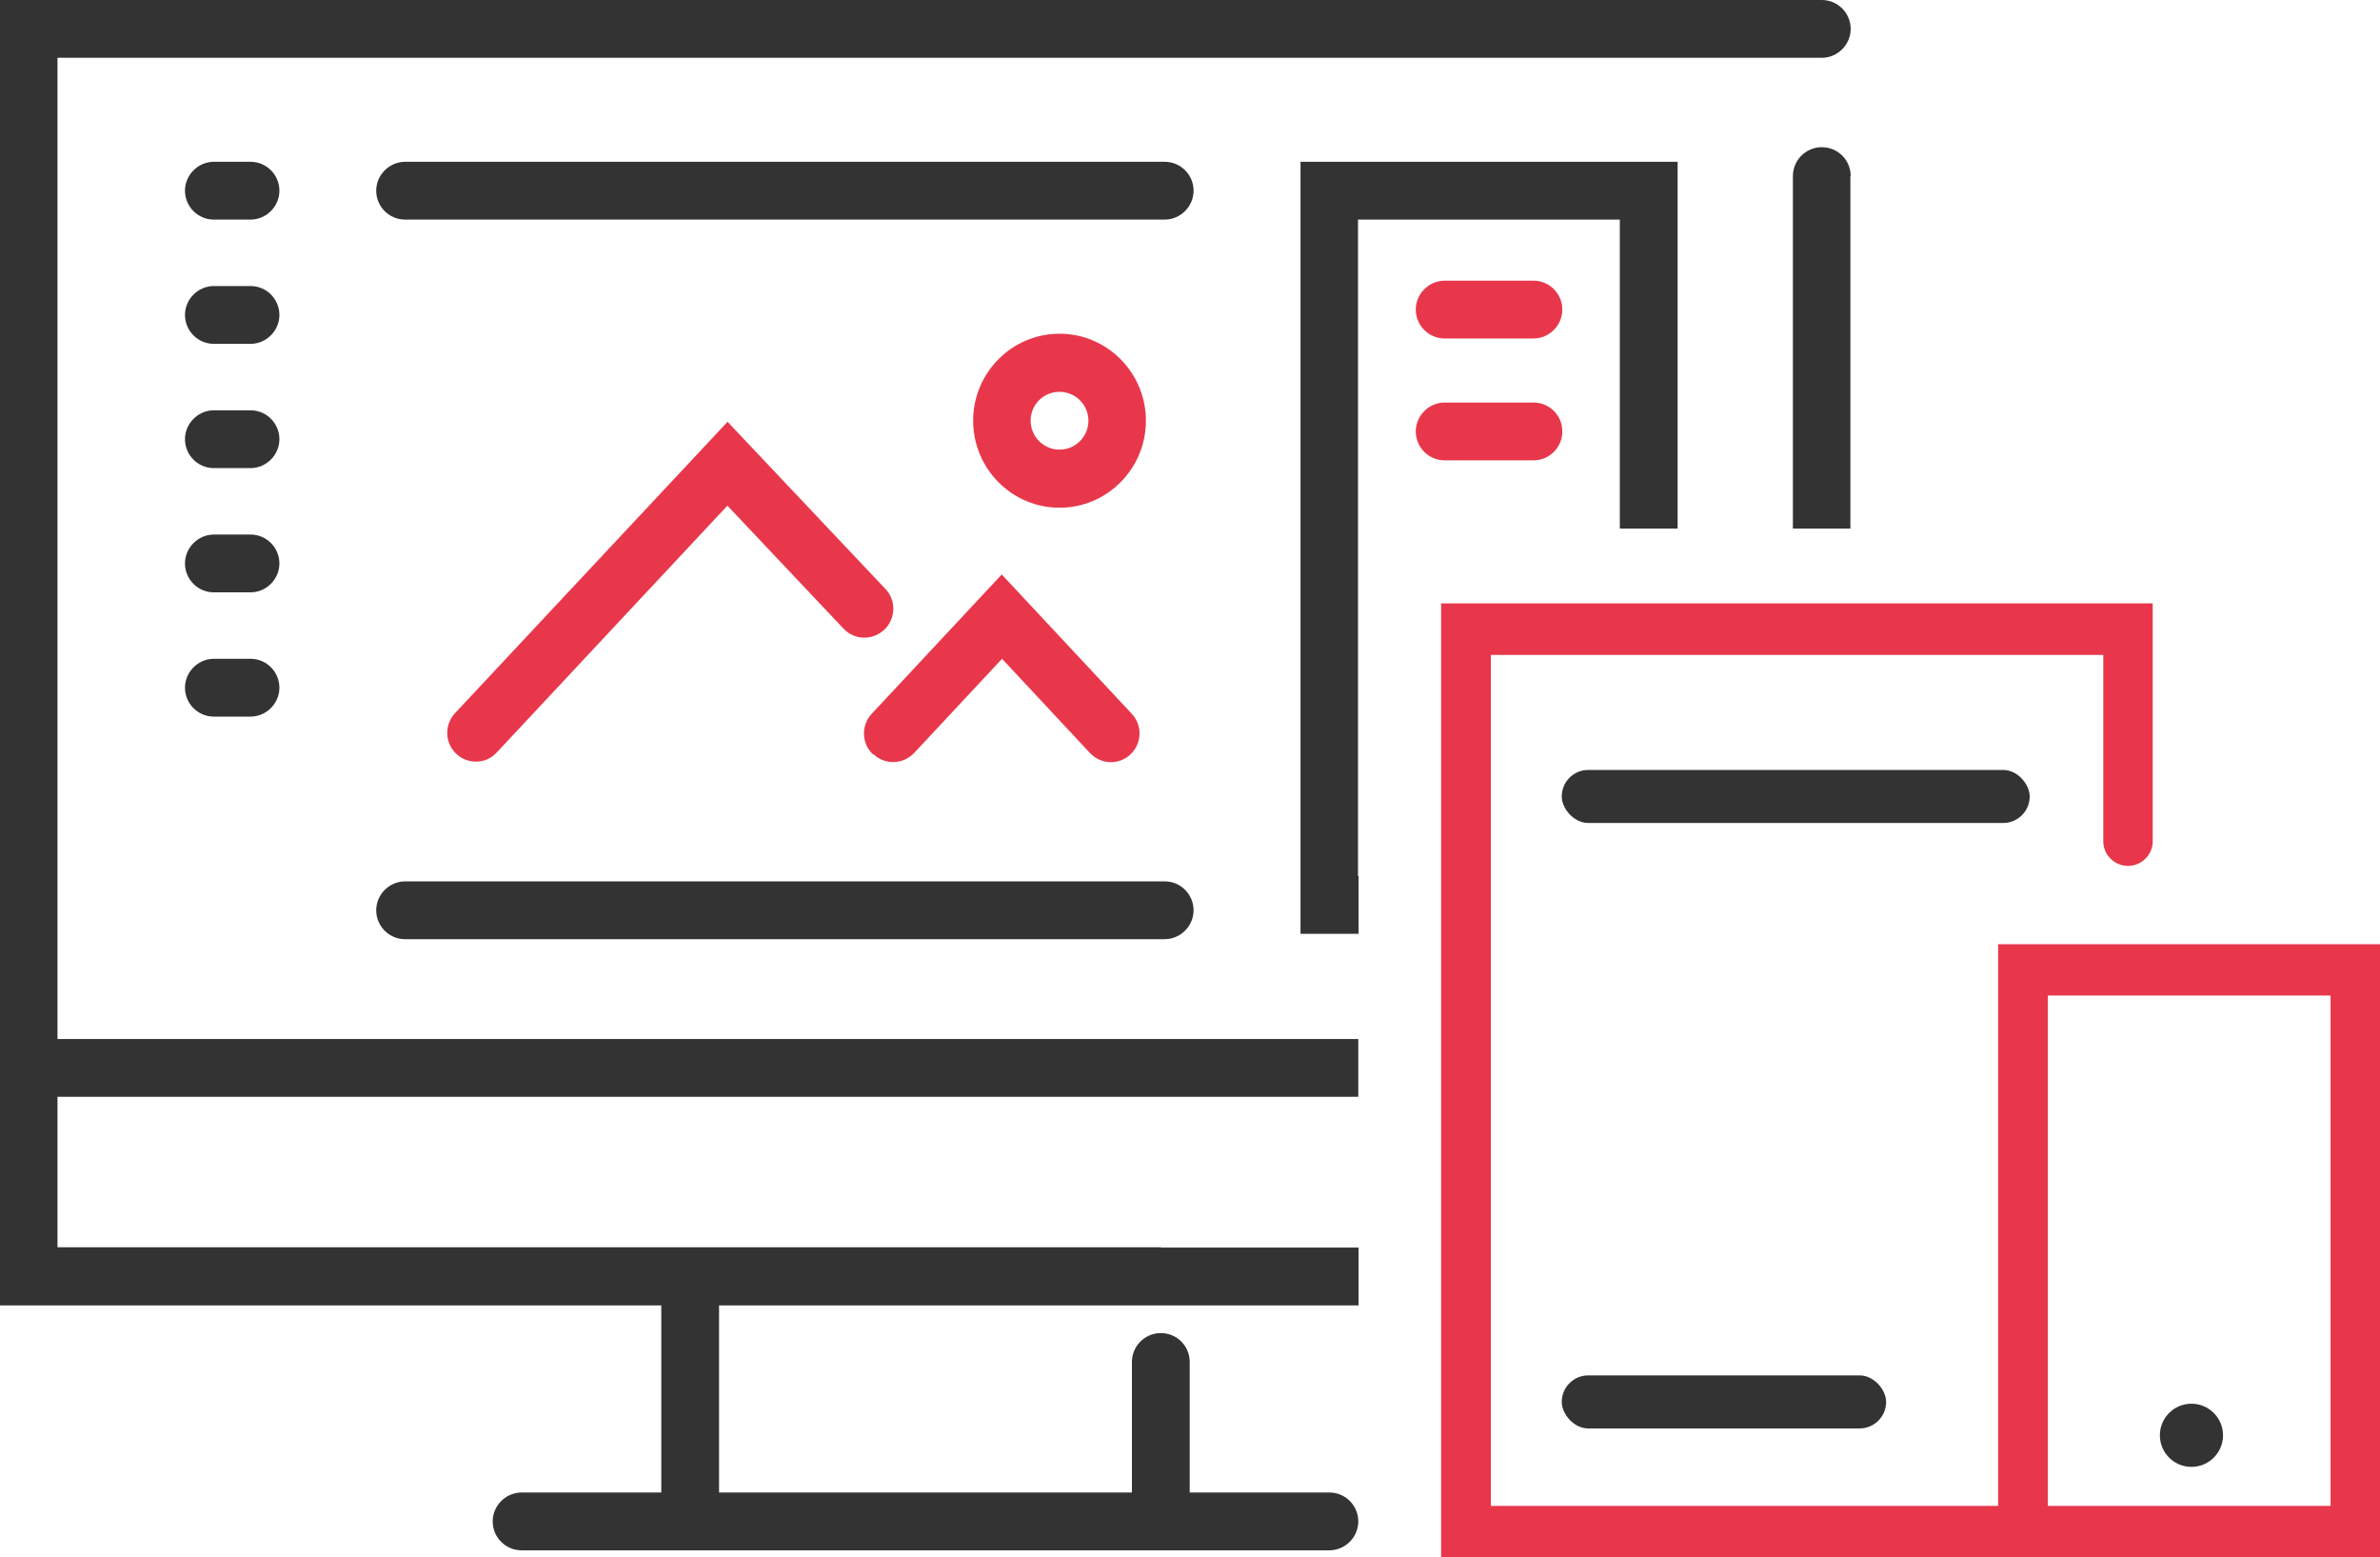 <?xml version="1.0" encoding="UTF-8"?><svg id="_レイヤー_2" xmlns="http://www.w3.org/2000/svg" viewBox="0 0 79.9 52.26"><defs><style>.cls-1{fill:#333;}.cls-1,.cls-2{stroke-width:0px;}.cls-2{fill:#e8374b;}</style></defs><g id="_レイヤー_1-2"><path class="cls-1" d="M8.41,5.43h-1.23c-.53,0-.97.44-.97.97s.43.97.97.97h1.23c.53,0,.97-.44.97-.97s-.43-.97-.97-.97ZM8.41,9.6h-1.23c-.53,0-.97.44-.97.97s.43.97.97.97h1.23c.53,0,.97-.44.97-.97s-.43-.97-.97-.97ZM8.41,13.77h-1.23c-.53,0-.97.44-.97.97s.43.97.97.97h1.23c.53,0,.97-.44.97-.97s-.43-.97-.97-.97ZM8.41,17.94h-1.23c-.53,0-.97.44-.97.97s.43.97.97.97h1.23c.53,0,.97-.44.97-.97s-.43-.97-.97-.97ZM8.41,22.11h-1.23c-.53,0-.97.44-.97.97s.43.97.97.97h1.23c.53,0,.97-.44.97-.97s-.43-.97-.97-.97ZM39.1,29.58H13.6c-.53,0-.97.44-.97.97s.43.97.97.97h25.5c.53,0,.97-.44.97-.97s-.43-.97-.97-.97ZM13.6,7.37h25.5c.53,0,.97-.44.97-.97s-.43-.97-.97-.97H13.6c-.53,0-.97.44-.97.97s.43.97.97.97Z"/><path class="cls-2" d="M29.32,25.31c.39.37,1,.35,1.37-.04l2.95-3.16,2.95,3.16c.19.2.45.31.7.31.24,0,.48-.09.66-.26.39-.37.41-.98.04-1.37l-4.36-4.67-4.36,4.67c-.37.39-.35,1.01.04,1.37Z"/><path class="cls-2" d="M24.43,14.15l-9.15,9.78c-.37.39-.35,1.01.04,1.37.19.18.42.26.66.26.26,0,.51-.1.7-.31l7.74-8.28,3.9,4.13c.37.39.98.4,1.37.03.39-.37.4-.99.03-1.37l-5.31-5.62Z"/><path class="cls-2" d="M38.47,14.12c0-1.61-1.3-2.92-2.9-2.92s-2.9,1.31-2.9,2.92,1.3,2.92,2.9,2.92,2.9-1.31,2.9-2.92ZM34.6,14.12c0-.54.43-.97.97-.97s.97.44.97.97-.43.97-.97.97-.97-.44-.97-.97Z"/><path class="cls-2" d="M51.48,9.42h-2.98c-.53,0-.97.44-.97.97s.43.97.97.97h2.98c.53,0,.97-.44.97-.97s-.43-.97-.97-.97Z"/><path class="cls-2" d="M51.48,13.51h-2.98c-.53,0-.97.44-.97.97s.43.97.97.97h2.98c.53,0,.97-.43.97-.97s-.43-.97-.97-.97Z"/><polygon class="cls-1" points="45.59 29.4 45.59 7.37 54.38 7.37 54.38 17.74 56.32 17.74 56.32 5.43 43.66 5.43 43.66 31.34 45.61 31.34 45.61 29.4 45.59 29.4"/><path class="cls-1" d="M62.13,5.91c0-.54-.43-.97-.97-.97s-.97.44-.97.97v11.83h1.93V5.91Z"/><path class="cls-1" d="M38.97,41.86H1.93v-5.05h43.67v-1.94H1.93V1.94h59.23c.53,0,.97-.44.97-.97s-.43-.97-.97-.97H0v43.81h22.2v6.28h-4.69c-.53,0-.97.44-.97.97s.43.97.97.97h27.12c.53,0,.97-.44.97-.97s-.43-.97-.97-.97h-4.69v-4.38c0-.54-.43-.97-.97-.97s-.97.44-.97.97v4.38h-13.86v-6.28h21.47v-1.94h-6.64Z"/><path class="cls-2" d="M67.08,31.69v18.85h-17.03v-28.56h20.56v6.25s0,0,0,0,0,0,0,0v.02h0c.01.45.38.81.83.81s.82-.36.83-.81h0v-8h-23.89v32.01h31.52v-20.57h-12.82ZM78.24,50.54h-9.49v-17.13h9.49v17.13Z"/><rect class="cls-1" x="52.43" y="25.84" width="15.71" height="1.78" rx=".89" ry=".89"/><rect class="cls-1" x="52.43" y="46.16" width="10.89" height="1.78" rx=".89" ry=".89"/><circle class="cls-1" cx="73.57" cy="48.17" r="1.06"/></g></svg>